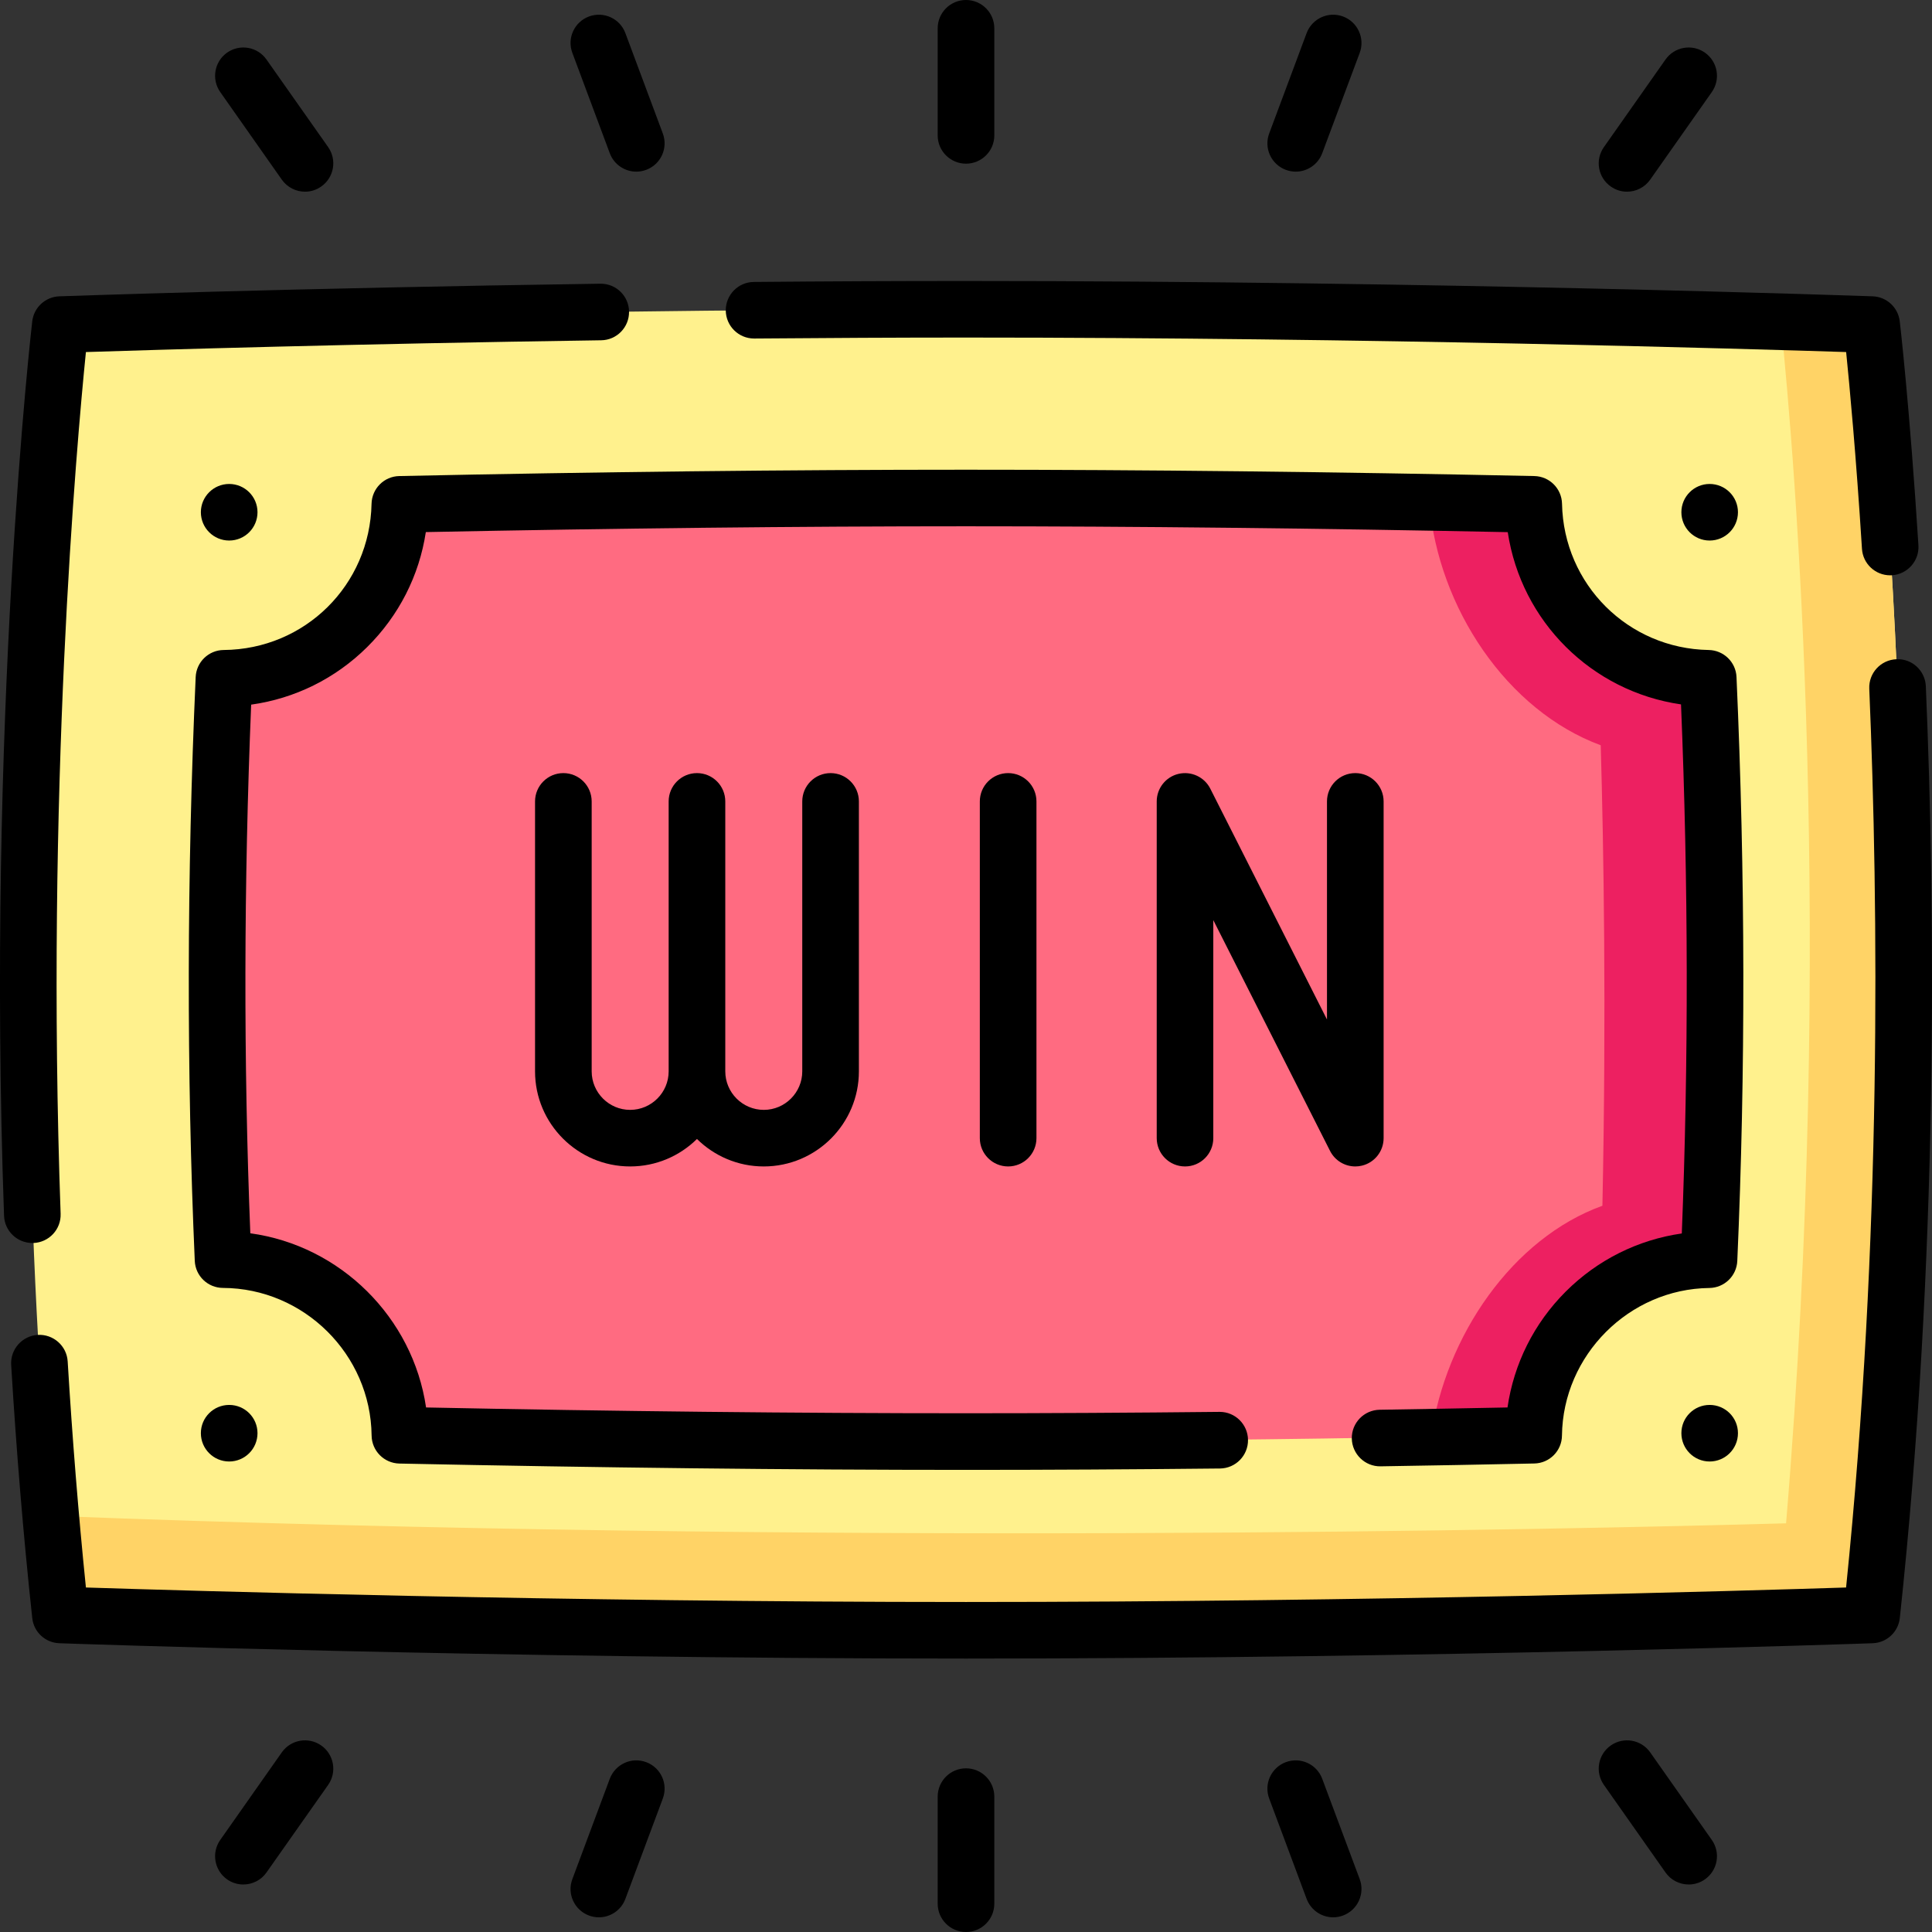 <svg width="32" height="32" viewBox="0 0 32 32" fill="none" xmlns="http://www.w3.org/2000/svg">
<rect x="0" y="0" width="32" height="32" fill="#333333" stroke="none"/>
<g clip-path="url(#clip0_83_1851)">
<path d="M31.001 26.743C31.001 26.743 23.846 26.996 16.001 26.996C8.156 26.996 1.001 26.743 1.001 26.743C0.942 26.194 0.889 25.649 0.842 25.107C-0.08 14.614 1.001 5.376 1.001 5.376C1.001 5.376 8.156 5.123 16.001 5.123C21.675 5.123 26.989 5.255 29.495 5.329C30.453 5.357 31.001 5.376 31.001 5.376C31.001 5.376 32.196 15.594 31.001 26.743Z" fill="#FFF18D"/>
<path d="M31.001 26.743C31.001 26.743 23.846 26.996 16.001 26.996C8.156 26.996 1.001 26.743 1.001 26.743C0.942 26.195 0.889 25.649 0.842 25.107C13.67 25.601 25.83 25.335 29.583 25.231C30.396 15.503 29.733 7.643 29.495 5.329C30.453 5.357 31.001 5.376 31.001 5.376C31.001 5.376 32.196 15.594 31.001 26.743Z" fill="#FFD366"/>
<path d="M28.306 20.859C26.71 20.879 25.421 22.169 25.403 23.766C24.863 23.777 24.295 23.788 23.703 23.798C21.403 23.839 18.739 23.871 16.001 23.871C12.571 23.871 9.254 23.821 6.626 23.766C6.607 22.161 5.304 20.865 3.696 20.859C3.536 17.199 3.594 13.847 3.711 11.233C5.303 11.219 6.593 9.94 6.625 8.352C9.253 8.297 12.569 8.248 16.001 8.248C18.725 8.248 21.378 8.279 23.672 8.319C24.276 8.33 24.855 8.341 25.403 8.353C25.435 9.933 26.712 11.206 28.293 11.233C28.41 13.844 28.468 17.196 28.306 20.859Z" fill="#FF6B81"/>
<path d="M28.306 20.859C26.71 20.879 25.421 22.169 25.403 23.766C24.863 23.777 24.295 23.788 23.703 23.798C23.942 22.123 25.054 20.508 26.541 19.971C26.608 16.728 26.561 14.007 26.513 12.344C24.96 11.77 23.822 10.071 23.672 8.319C24.276 8.33 24.855 8.341 25.403 8.352C25.435 9.932 26.712 11.206 28.293 11.232C28.41 13.844 28.468 17.196 28.306 20.859Z" fill="#ED2061"/>
<path d="M12.49 5.607H12.494C13.698 5.597 14.878 5.591 16 5.591C22.693 5.591 28.953 5.779 30.578 5.831C30.635 6.396 30.742 7.535 30.84 9.089C30.855 9.338 31.062 9.529 31.307 9.529C31.317 9.529 31.327 9.528 31.337 9.528C31.595 9.511 31.792 9.289 31.775 9.03C31.631 6.743 31.468 5.336 31.466 5.322C31.439 5.092 31.249 4.916 31.017 4.908C30.946 4.905 23.764 4.654 16 4.654C14.875 4.654 13.693 4.659 12.486 4.67C12.227 4.672 12.019 4.884 12.021 5.143C12.024 5.4 12.233 5.607 12.49 5.607Z" fill="black"/>
<path d="M31.898 11.367C31.887 11.108 31.668 10.905 31.41 10.919C31.151 10.93 30.95 11.148 30.961 11.407C31.114 15.028 31.168 20.517 30.577 26.294C28.951 26.346 22.692 26.534 16 26.534C9.308 26.534 3.049 26.346 1.423 26.294C1.299 25.08 1.198 23.822 1.121 22.55C1.106 22.292 0.883 22.095 0.625 22.11C0.367 22.126 0.17 22.348 0.185 22.606C0.271 24.035 0.388 25.446 0.534 26.799C0.558 27.031 0.75 27.209 0.983 27.217C1.055 27.22 8.236 27.471 16 27.471C23.764 27.471 30.946 27.22 31.017 27.217C31.25 27.209 31.442 27.031 31.467 26.799C32.109 20.816 32.056 15.105 31.898 11.367Z" fill="black"/>
<path d="M0.536 20.588C0.541 20.588 0.547 20.588 0.552 20.588C0.811 20.579 1.014 20.362 1.004 20.103C0.756 13.123 1.268 7.365 1.423 5.831C2.54 5.795 5.846 5.695 9.957 5.636C10.216 5.633 10.423 5.42 10.419 5.161C10.416 4.905 10.207 4.699 9.951 4.699C9.948 4.699 9.946 4.699 9.944 4.699C4.873 4.771 1.021 4.907 0.983 4.908C0.752 4.916 0.561 5.092 0.534 5.322C0.526 5.387 -0.225 11.928 0.067 20.136C0.076 20.389 0.284 20.588 0.536 20.588Z" fill="black"/>
<path d="M28.762 11.213C28.751 10.966 28.549 10.77 28.301 10.766C26.966 10.743 25.899 9.68 25.872 8.344C25.867 8.093 25.665 7.89 25.413 7.885C22.09 7.815 18.923 7.78 16 7.78C13.087 7.78 9.929 7.815 6.613 7.885C6.362 7.89 6.16 8.092 6.154 8.344C6.127 9.691 5.051 10.755 3.705 10.766C3.456 10.768 3.252 10.965 3.241 11.214C3.094 14.505 3.089 17.759 3.226 20.884C3.237 21.134 3.442 21.331 3.693 21.332C5.035 21.338 6.14 22.434 6.155 23.777C6.158 24.03 6.361 24.235 6.614 24.241C9.931 24.31 13.089 24.346 16 24.346C17.345 24.346 18.76 24.338 20.207 24.323C20.466 24.32 20.674 24.108 20.671 23.849C20.668 23.592 20.459 23.385 20.202 23.385H20.197C18.754 23.4 17.341 23.408 16 23.408C13.219 23.408 10.212 23.376 7.057 23.312C6.838 21.82 5.639 20.632 4.146 20.427C4.033 17.588 4.038 14.647 4.16 11.671C4.883 11.57 5.554 11.24 6.081 10.718C6.607 10.197 6.944 9.533 7.053 8.813C10.209 8.75 13.217 8.717 16 8.717C18.793 8.717 21.81 8.75 24.973 8.814C25.197 10.294 26.361 11.452 27.843 11.667C27.965 14.642 27.969 17.586 27.856 20.43C27.129 20.534 26.458 20.868 25.931 21.395C25.407 21.92 25.074 22.588 24.969 23.312C24.253 23.326 23.543 23.339 22.852 23.35C22.593 23.354 22.386 23.567 22.39 23.826C22.395 24.085 22.61 24.292 22.867 24.287C23.696 24.274 24.552 24.258 25.413 24.24C25.666 24.235 25.869 24.03 25.871 23.777C25.887 22.446 26.982 21.349 28.312 21.333C28.561 21.33 28.764 21.133 28.775 20.885C28.913 17.755 28.908 14.501 28.762 11.213Z" fill="black"/>
<path d="M16 2.711C16.259 2.711 16.469 2.501 16.469 2.243V0.469C16.469 0.21 16.259 0 16 0C15.741 0 15.531 0.21 15.531 0.469V2.243C15.531 2.501 15.741 2.711 16 2.711Z" fill="black"/>
<path d="M10.1 2.538C10.17 2.726 10.349 2.843 10.539 2.843C10.594 2.843 10.649 2.833 10.703 2.813C10.946 2.723 11.069 2.452 10.978 2.21L10.358 0.548C10.268 0.306 9.998 0.183 9.755 0.273C9.512 0.364 9.389 0.634 9.48 0.876L10.1 2.538Z" fill="black"/>
<path d="M4.668 2.976C4.759 3.105 4.905 3.175 5.052 3.175C5.145 3.175 5.239 3.147 5.321 3.089C5.533 2.94 5.584 2.648 5.435 2.436L4.414 0.986C4.265 0.774 3.973 0.723 3.761 0.872C3.55 1.021 3.499 1.313 3.648 1.525L4.668 2.976Z" fill="black"/>
<path d="M21.297 2.813C21.351 2.833 21.407 2.843 21.461 2.843C21.651 2.843 21.83 2.726 21.9 2.538L22.521 0.876C22.611 0.634 22.488 0.364 22.245 0.273C22.003 0.183 21.733 0.306 21.642 0.548L21.022 2.21C20.931 2.453 21.055 2.723 21.297 2.813Z" fill="black"/>
<path d="M26.679 3.089C26.761 3.147 26.855 3.175 26.948 3.175C27.096 3.175 27.241 3.105 27.332 2.976L28.353 1.525C28.502 1.313 28.451 1.021 28.239 0.872C28.028 0.723 27.735 0.774 27.586 0.986L26.566 2.436C26.416 2.648 26.467 2.94 26.679 3.089Z" fill="black"/>
<path d="M16 29.289C15.741 29.289 15.531 29.499 15.531 29.758V31.531C15.531 31.79 15.741 32 16 32C16.259 32 16.469 31.79 16.469 31.531V29.758C16.469 29.499 16.259 29.289 16 29.289Z" fill="black"/>
<path d="M10.703 29.187C10.461 29.096 10.191 29.22 10.1 29.462L9.48 31.124C9.389 31.366 9.512 31.636 9.755 31.727C9.809 31.747 9.864 31.757 9.919 31.757C10.109 31.757 10.288 31.64 10.358 31.452L10.978 29.79C11.069 29.547 10.946 29.277 10.703 29.187Z" fill="black"/>
<path d="M5.321 28.911C5.11 28.762 4.817 28.813 4.668 29.024L3.648 30.475C3.499 30.687 3.55 30.979 3.761 31.128C3.843 31.186 3.937 31.213 4.03 31.213C4.178 31.213 4.323 31.144 4.414 31.014L5.435 29.564C5.584 29.352 5.533 29.06 5.321 28.911Z" fill="black"/>
<path d="M21.9 29.462C21.81 29.22 21.54 29.096 21.297 29.187C21.055 29.277 20.931 29.547 21.022 29.79L21.642 31.452C21.713 31.64 21.892 31.757 22.082 31.757C22.136 31.757 22.191 31.747 22.245 31.727C22.488 31.636 22.611 31.366 22.521 31.124L21.9 29.462Z" fill="black"/>
<path d="M27.332 29.024C27.183 28.813 26.891 28.762 26.679 28.911C26.467 29.06 26.416 29.352 26.566 29.564L27.586 31.014C27.677 31.144 27.823 31.213 27.97 31.213C28.063 31.213 28.157 31.186 28.239 31.128C28.451 30.979 28.502 30.687 28.353 30.475L27.332 29.024Z" fill="black"/>
<path d="M9.331 12.805C9.072 12.805 8.862 13.015 8.862 13.274V17.745C8.862 18.613 9.569 19.32 10.437 19.32C10.868 19.32 11.259 19.146 11.544 18.865C11.829 19.146 12.22 19.32 12.65 19.32C13.519 19.32 14.226 18.613 14.226 17.745V13.274C14.226 13.015 14.016 12.805 13.757 12.805C13.498 12.805 13.288 13.015 13.288 13.274V17.745C13.288 18.096 13.002 18.383 12.651 18.383C12.299 18.383 12.013 18.096 12.013 17.745V13.274C12.013 13.015 11.803 12.805 11.544 12.805C11.285 12.805 11.075 13.015 11.075 13.274V17.745C11.075 18.096 10.789 18.383 10.437 18.383C10.086 18.383 9.8 18.096 9.8 17.745V13.274C9.8 13.015 9.59 12.805 9.331 12.805Z" fill="black"/>
<path d="M16.229 13.274V18.851C16.229 19.11 16.439 19.32 16.698 19.32C16.957 19.32 17.167 19.11 17.167 18.851V13.274C17.167 13.015 16.957 12.805 16.698 12.805C16.439 12.805 16.229 13.015 16.229 13.274Z" fill="black"/>
<path d="M22.917 18.851V13.274C22.917 13.015 22.707 12.805 22.448 12.805C22.189 12.805 21.979 13.015 21.979 13.274V16.886L20.046 13.062C19.948 12.869 19.73 12.768 19.519 12.818C19.308 12.868 19.159 13.057 19.159 13.274V18.851C19.159 19.11 19.369 19.32 19.628 19.32C19.887 19.32 20.096 19.11 20.096 18.851V15.24L22.03 19.063C22.111 19.223 22.274 19.32 22.448 19.32C22.484 19.32 22.52 19.316 22.557 19.307C22.768 19.257 22.917 19.068 22.917 18.851Z" fill="black"/>
<path d="M3.796 8.953C4.055 8.953 4.265 8.743 4.265 8.484C4.265 8.226 4.055 8.016 3.796 8.016C3.537 8.016 3.327 8.226 3.327 8.484C3.327 8.743 3.537 8.953 3.796 8.953Z" fill="black"/>
<path d="M28.786 8.484C28.786 8.226 28.576 8.016 28.317 8.016C28.058 8.016 27.849 8.226 27.849 8.484C27.849 8.743 28.058 8.953 28.317 8.953C28.576 8.953 28.786 8.743 28.786 8.484Z" fill="black"/>
<path d="M3.327 23.738C3.327 23.997 3.537 24.207 3.796 24.207C4.055 24.207 4.265 23.997 4.265 23.738C4.265 23.479 4.055 23.27 3.796 23.27C3.537 23.27 3.327 23.479 3.327 23.738Z" fill="black"/>
<path d="M28.317 23.27C28.058 23.27 27.849 23.479 27.849 23.738C27.849 23.997 28.058 24.207 28.317 24.207C28.576 24.207 28.786 23.997 28.786 23.738C28.786 23.479 28.576 23.27 28.317 23.27Z" fill="black"/>
</g>
<defs>
<clipPath id="clip0_83_1851">
<rect width="32" height="32" fill="white"/>
</clipPath>
</defs>
</svg>
